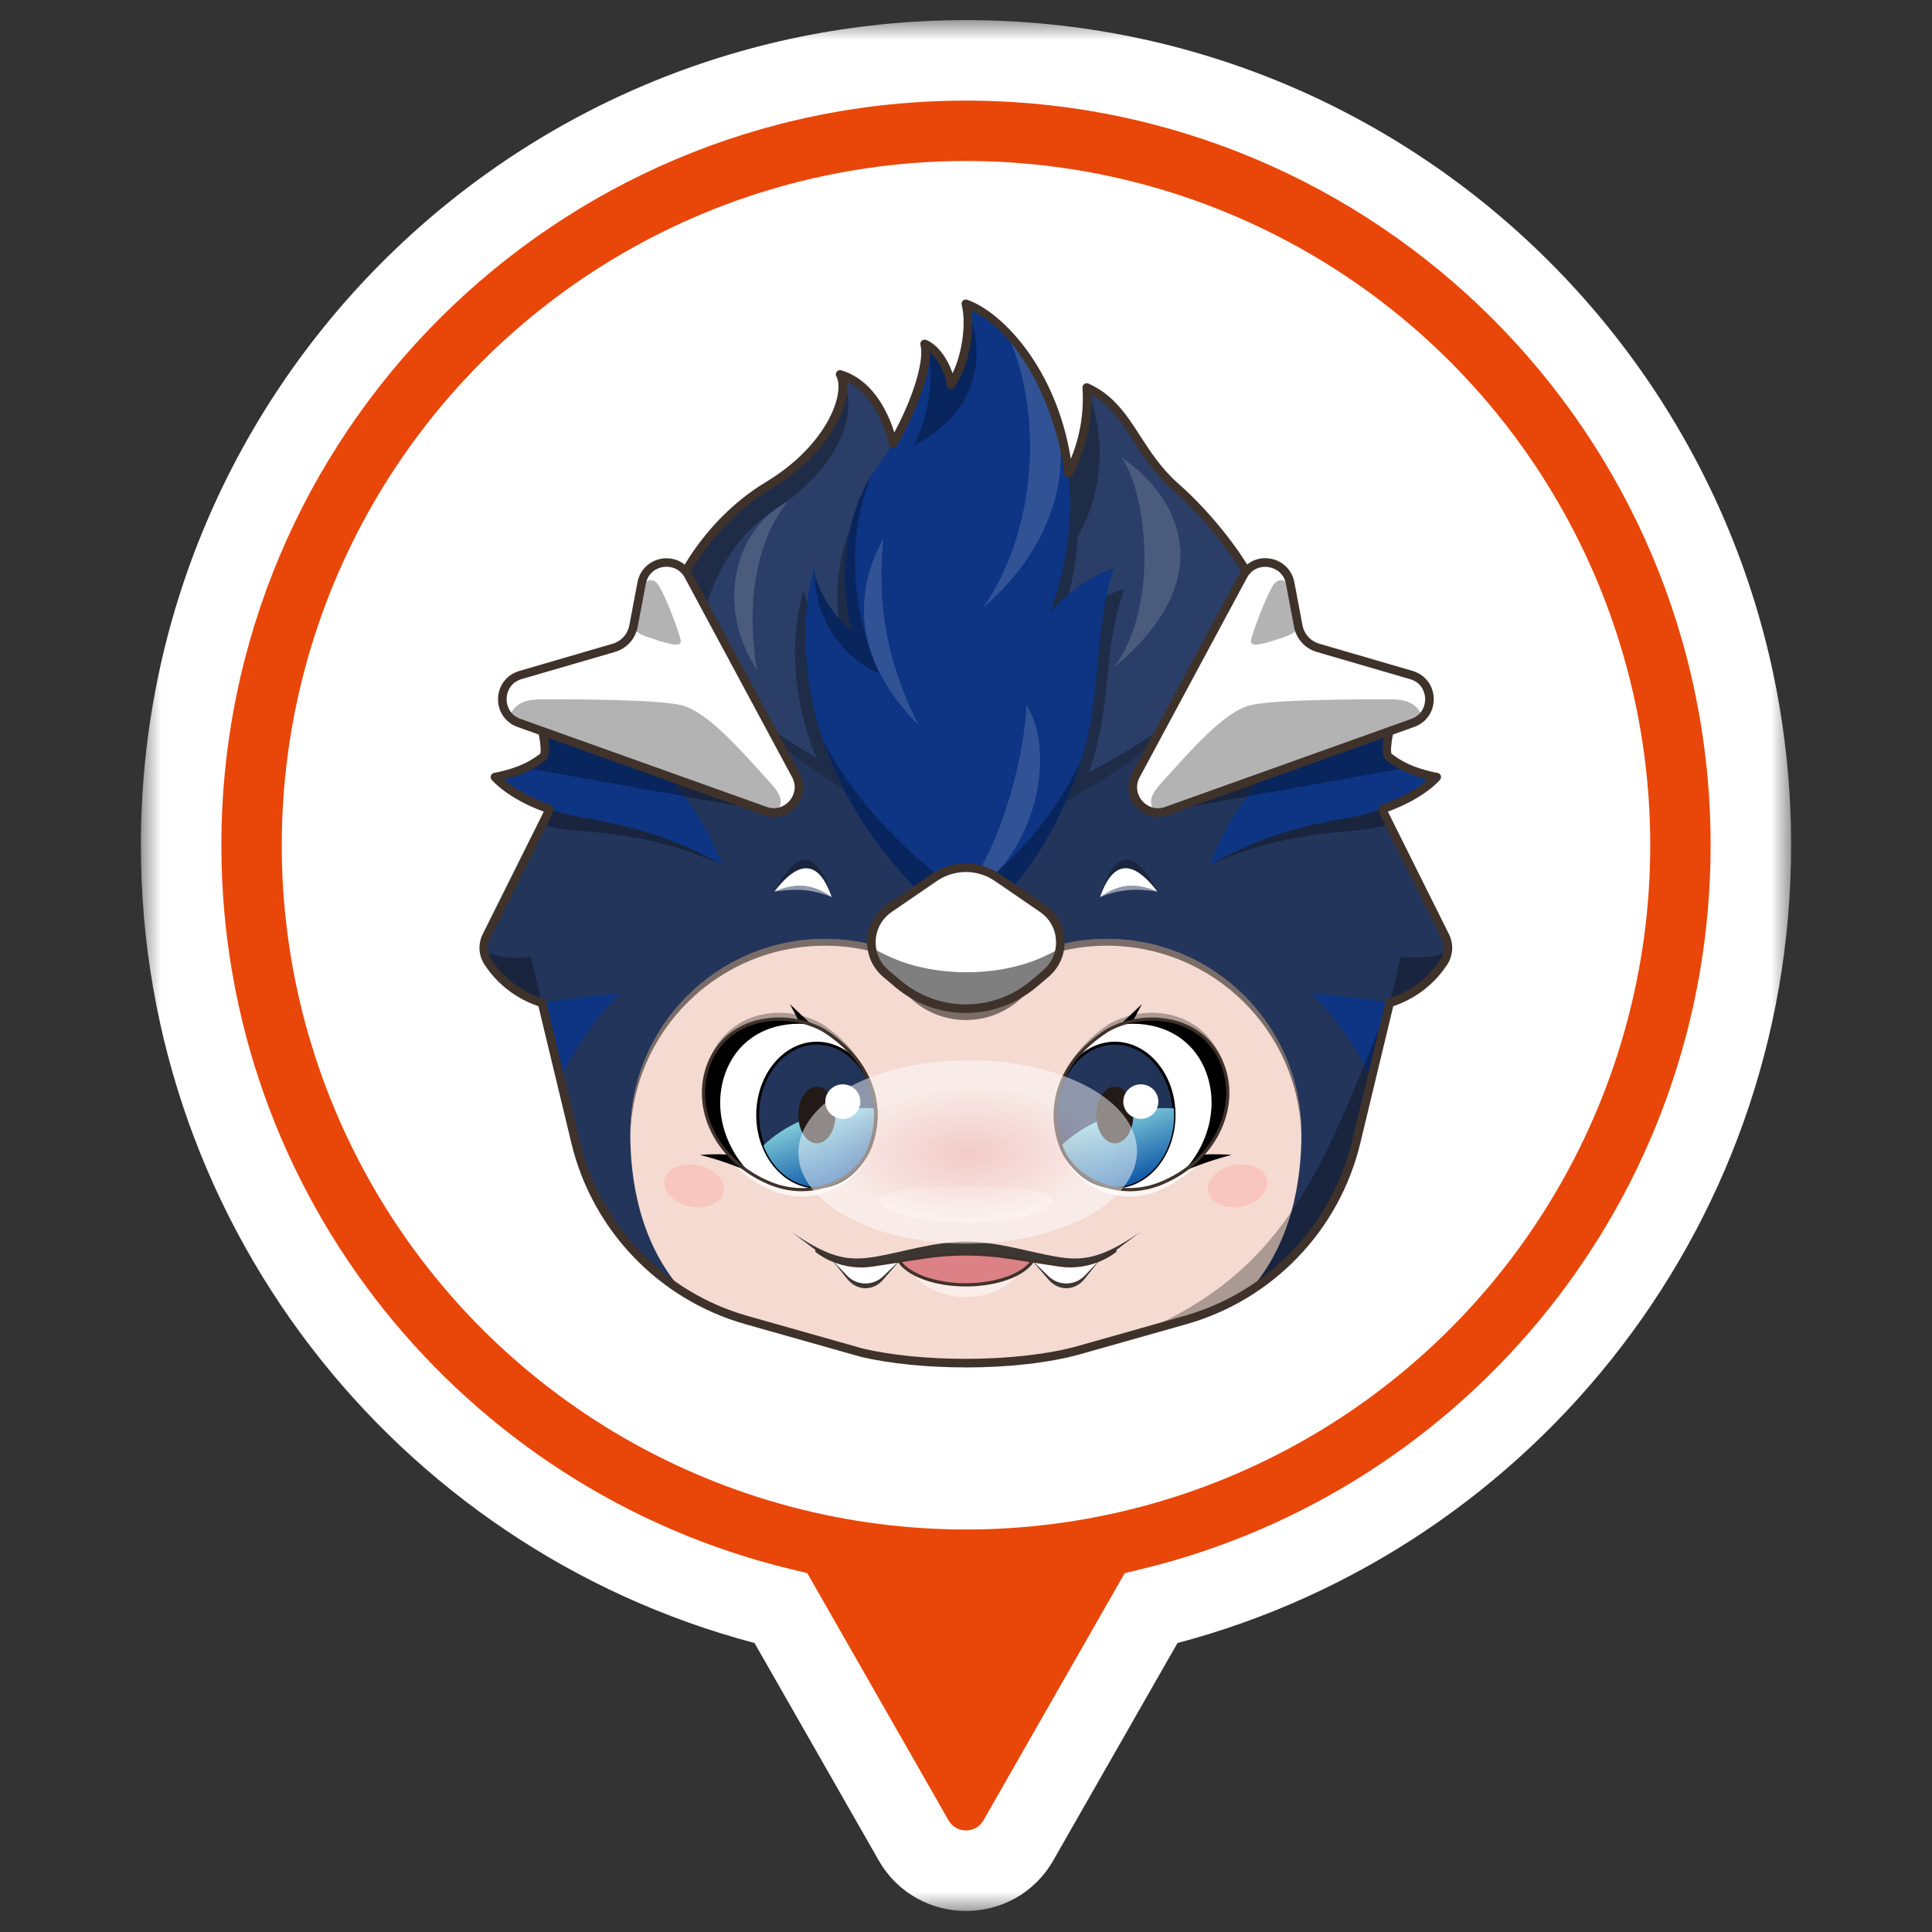 <svg width="48" height="48" viewBox="0 0 48 48" fill="none" xmlns="http://www.w3.org/2000/svg">
<rect x="0" y="0" width="48" height="48" fill="#333333" stroke="none"/>
<mask id="path-1-outside-1_27298_70324" maskUnits="userSpaceOnUse" x="3.5" y="0.5" width="41" height="47" fill="black">
<rect fill="white" x="3.5" y="0.5" width="41" height="47"/>
<path fill-rule="evenodd" clip-rule="evenodd" d="M28.597 39.955C37.148 37.889 43.5 30.186 43.5 21C43.5 10.23 34.77 1.5 24 1.5C13.23 1.5 4.5 10.23 4.5 21C4.5 30.186 10.852 37.889 19.403 39.955L22.698 45.721C23.273 46.729 24.727 46.729 25.302 45.721L28.597 39.955Z"/>
</mask>
<path fill-rule="evenodd" clip-rule="evenodd" d="M28.597 39.955C37.148 37.889 43.5 30.186 43.5 21C43.5 10.23 34.77 1.5 24 1.5C13.23 1.5 4.5 10.23 4.5 21C4.5 30.186 10.852 37.889 19.403 39.955L22.698 45.721C23.273 46.729 24.727 46.729 25.302 45.721L28.597 39.955Z" fill="#E94609"/>
<path d="M28.597 39.955L28.362 38.983L27.943 39.084L27.729 39.459L28.597 39.955ZM19.403 39.955L20.271 39.459L20.057 39.084L19.638 38.983L19.403 39.955ZM22.698 45.721L23.566 45.225H23.566L22.698 45.721ZM25.302 45.721L24.434 45.225L24.434 45.225L25.302 45.721ZM42.5 21C42.5 29.714 36.475 37.022 28.362 38.983L28.832 40.927C37.822 38.755 44.5 30.658 44.5 21H42.5ZM24 2.5C34.217 2.5 42.5 10.783 42.5 21H44.5C44.5 9.678 35.322 0.5 24 0.5V2.5ZM5.5 21C5.5 10.783 13.783 2.5 24 2.5V0.5C12.678 0.5 3.5 9.678 3.5 21H5.5ZM19.638 38.983C11.525 37.022 5.5 29.714 5.5 21H3.5C3.5 30.658 10.178 38.755 19.168 40.927L19.638 38.983ZM23.566 45.225L20.271 39.459L18.535 40.451L21.829 46.217L23.566 45.225ZM24.434 45.225C24.242 45.561 23.758 45.561 23.566 45.225L21.829 46.217C22.789 47.897 25.211 47.897 26.171 46.217L24.434 45.225ZM27.729 39.459L24.434 45.225L26.171 46.217L29.465 40.451L27.729 39.459Z" fill="white" mask="url(#path-1-outside-1_27298_70324)"/>
<circle cx="24" cy="21" r="17" fill="white"/>
<g clip-path="url(#clip0_27298_70324)">
<path d="M24.377 31.972C25.234 29.373 28.101 28.423 30.518 28.879C29.805 30.693 28.636 32.395 24.377 31.972Z" fill="#004A80"/>
<path d="M13.607 20.204L12.084 23.259C11.98 23.468 11.996 23.714 12.125 23.909C12.338 24.231 12.75 24.689 13.464 24.915L13.607 20.204Z" fill="#23355A"/>
<g style="mix-blend-mode:multiply" opacity="0.3">
<path d="M13.464 24.915L13.501 23.692C12.964 23.857 12.384 23.807 12.024 23.638C12.037 23.733 12.07 23.826 12.125 23.908C12.338 24.23 12.75 24.688 13.464 24.914V24.915Z" fill="black"/>
</g>
<path d="M34.387 20.204L35.91 23.259C36.014 23.468 35.997 23.714 35.868 23.909C35.656 24.231 35.243 24.689 34.529 24.915L34.387 20.204Z" fill="#23355A"/>
<g style="mix-blend-mode:multiply" opacity="0.3">
<path d="M34.529 24.915L34.492 23.692C35.029 23.857 35.609 23.807 35.969 23.638C35.956 23.733 35.923 23.826 35.868 23.908C35.656 24.23 35.243 24.688 34.529 24.914V24.915Z" fill="black"/>
</g>
<path d="M23.997 12.571C17.986 12.571 13.113 17.444 13.113 23.455L14.298 28.381C14.811 30.511 16.433 32.198 18.542 32.796L21.412 33.608C22.101 33.769 23.001 33.867 23.986 33.867C25.087 33.867 26.08 33.744 26.793 33.548L29.451 32.796C31.559 32.199 33.182 30.511 33.695 28.381L34.881 23.455C34.881 17.444 30.008 12.571 23.997 12.571Z" fill="#23355A"/>
<path d="M27.5 23.327C26.12 23.327 24.878 23.906 23.997 24.831C23.116 23.905 21.872 23.327 20.494 23.327C17.824 23.327 15.659 25.492 15.659 28.162C15.659 29.286 15.882 30.886 16.978 32.099C17.457 32.399 17.982 32.637 18.542 32.796L21.412 33.608C22.101 33.769 23.001 33.867 23.986 33.867C25.087 33.867 26.08 33.744 26.792 33.548L29.452 32.796C30.012 32.637 30.536 32.399 31.016 32.099C32.111 30.886 32.334 29.286 32.334 28.162C32.334 25.492 30.17 23.327 27.5 23.327Z" fill="#F4DAD1"/>
<g style="mix-blend-mode:multiply" opacity="0.5">
<path d="M20.494 23.496C21.874 23.496 23.116 24.075 23.997 25.001C24.878 24.074 26.122 23.496 27.5 23.496C30.151 23.496 32.302 25.63 32.333 28.273C32.333 28.236 32.334 28.197 32.334 28.161C32.334 25.491 30.169 23.326 27.499 23.326C26.12 23.326 24.877 23.905 23.996 24.831C23.115 23.904 21.872 23.326 20.494 23.326C17.823 23.326 15.659 25.491 15.659 28.161C15.659 28.198 15.659 28.236 15.66 28.273C15.691 25.63 17.842 23.496 20.492 23.496H20.494Z" fill="black"/>
</g>
<path d="M17.949 21.491C16.693 20.776 15.591 20.501 14.51 20.316C12.902 20.04 12.297 19.303 12.297 19.303C13.077 19.152 13.358 18.892 13.488 18.805C13.617 18.718 13.466 17.96 13.314 17.636C14.591 17.571 16.865 18.718 17.949 21.491Z" fill="#0D3584"/>
<g style="mix-blend-mode:multiply" opacity="0.3">
<path d="M17.948 21.491C16.693 20.776 15.591 20.501 14.509 20.316C14.179 20.259 13.892 20.183 13.643 20.098C13.599 20.232 13.559 20.368 13.521 20.504C13.78 20.567 14.075 20.618 14.415 20.644C15.508 20.727 16.631 20.898 17.948 21.491Z" fill="black"/>
<path d="M30.044 21.491C31.362 20.898 32.484 20.726 33.578 20.644C33.918 20.618 34.213 20.567 34.472 20.504C34.434 20.368 34.393 20.232 34.35 20.098C34.101 20.183 33.813 20.26 33.483 20.316C32.402 20.501 31.3 20.776 30.044 21.491Z" fill="black"/>
</g>
<path d="M30.045 21.491C31.301 20.776 32.403 20.501 33.484 20.316C35.091 20.04 35.697 19.303 35.697 19.303C34.917 19.152 34.635 18.892 34.506 18.805C34.376 18.718 34.528 17.96 34.679 17.636C33.402 17.571 31.128 18.718 30.045 21.491Z" fill="#0D3584"/>
<path d="M31.468 15.541C30.522 17.16 27.067 20.235 23.997 20.885C20.929 20.235 17.473 17.16 16.526 15.541C16.62 14.744 17.494 13.024 19.075 12.071C20.655 11.117 21.132 9.775 20.872 9.298C22.106 9.667 22.439 11.597 22.317 12.7L25.771 12.716C26.979 11.681 27.044 10.209 27.001 9.623C28.062 10.1 28.191 11.204 29.231 12.114C29.909 12.707 31.365 14.311 31.467 15.541H31.468Z" fill="#2B3E67"/>
<path d="M23.996 23.202C19.888 19.933 19.702 16.055 20.222 14.128C20.222 14.496 20.742 15.427 21.175 15.665C20.785 14.28 21.067 12.571 21.761 11.659C22.52 10.659 23.125 9.125 22.973 8.54C23.298 8.67 23.579 9.169 23.623 9.559C23.997 9.017 24.134 8.065 23.997 7.545C25.355 8.021 27.586 11.096 26.092 15.21C26.785 14.452 27.434 14.192 27.672 14.128C27.239 15.373 27.326 16.922 27.04 18.201C26.775 19.387 26.07 21.491 23.997 23.202H23.996Z" fill="#0D3584"/>
<path d="M19.241 22.15C19.644 21.614 20.26 21.115 20.663 22.288C20.182 21.956 19.79 21.928 19.241 22.15Z" fill="white"/>
<g opacity="0.5">
<path d="M19.256 22.145C19.256 22.145 19.249 22.149 19.246 22.151C19.8 22.066 20.191 22.099 20.663 22.289C20.187 21.96 19.797 21.93 19.256 22.145Z" fill="white"/>
</g>
<g style="mix-blend-mode:multiply" opacity="0.3">
<path d="M20.663 22.288C20.213 20.756 19.617 21.432 19.235 22.149C19.238 22.147 19.241 22.146 19.244 22.144C19.648 21.61 20.262 21.118 20.663 22.288Z" fill="black"/>
</g>
<g opacity="0.5">
<path d="M28.738 22.145C28.738 22.145 28.746 22.149 28.749 22.151C28.195 22.066 27.804 22.099 27.331 22.289C27.808 21.96 28.198 21.93 28.738 22.145Z" fill="white"/>
</g>
<g style="mix-blend-mode:multiply" opacity="0.3">
<path d="M27.331 22.288C27.781 20.756 28.377 21.432 28.759 22.149C28.756 22.147 28.753 22.146 28.75 22.144C28.346 21.61 27.732 21.118 27.331 22.288Z" fill="black"/>
</g>
<path d="M28.754 22.15C28.35 21.614 27.735 21.115 27.331 22.288C27.813 21.956 28.205 21.928 28.754 22.15Z" fill="white"/>
<g style="mix-blend-mode:multiply" opacity="0.3">
<path d="M19.617 19.149L16.7 15.383C15.893 16.112 15.196 16.96 14.638 17.901C14.149 17.702 13.688 17.616 13.315 17.636C13.466 17.961 13.618 18.718 13.488 18.805C13.413 18.856 13.286 18.963 13.043 19.074L19.011 20.147C19.576 20.248 19.968 19.602 19.617 19.149Z" fill="black"/>
</g>
<g style="mix-blend-mode:multiply" opacity="0.3">
<path d="M28.378 19.149L31.295 15.383C32.102 16.112 32.799 16.96 33.357 17.901C33.846 17.702 34.306 17.616 34.68 17.636C34.528 17.961 34.377 18.718 34.507 18.805C34.582 18.856 34.709 18.963 34.952 19.074L28.984 20.147C28.419 20.248 28.027 19.602 28.378 19.149Z" fill="black"/>
</g>
<path d="M13.465 24.915L13.918 26.796C14.331 25.963 14.843 25.262 15.388 24.688C14.598 24.718 13.465 24.914 13.465 24.914V24.915Z" fill="#0D3584"/>
<path d="M34.529 24.915L34.076 26.796C33.663 25.963 33.15 25.262 32.605 24.688C33.396 24.718 34.529 24.914 34.529 24.914V24.915Z" fill="#0D3584"/>
<path d="M23.997 31.923C24.774 31.923 25.431 31.673 25.655 31.327L25.05 31.235C24.352 31.128 23.642 31.128 22.944 31.235L22.339 31.327C22.564 31.673 23.221 31.923 23.997 31.923Z" fill="#DC8185"/>
<g style="mix-blend-mode:multiply" opacity="0.75">
<path d="M20.664 31.295L21.047 31.773C21.289 32.075 21.69 32.085 21.941 31.794L22.339 31.335L21.674 31.456C21.328 31.519 20.979 31.46 20.664 31.296V31.295Z" fill="black"/>
</g>
<g style="mix-blend-mode:multiply" opacity="0.75">
<path d="M27.33 31.295L26.948 31.773C26.705 32.075 26.305 32.085 26.053 31.794L25.656 31.335L26.32 31.456C26.666 31.519 27.016 31.46 27.33 31.296V31.295Z" fill="black"/>
</g>
<path d="M20.664 31.295L21.047 31.694C21.289 31.945 21.69 31.953 21.941 31.71L22.339 31.327L21.674 31.428C21.328 31.481 20.979 31.433 20.664 31.294V31.295Z" fill="white"/>
<path d="M27.33 31.295L26.948 31.694C26.705 31.945 26.305 31.953 26.053 31.71L25.656 31.327L26.32 31.428C26.666 31.481 27.016 31.433 27.33 31.294V31.295Z" fill="white"/>
<path d="M17.977 29.606C18.033 29.323 17.75 29.029 17.345 28.949C16.94 28.87 16.567 29.035 16.511 29.319C16.456 29.602 16.739 29.896 17.144 29.976C17.549 30.055 17.922 29.89 17.977 29.606Z" fill="#F8C6BE"/>
<path d="M30.851 29.974C31.256 29.895 31.539 29.601 31.483 29.317C31.428 29.034 31.054 28.869 30.649 28.948C30.245 29.027 29.962 29.321 30.017 29.605C30.073 29.888 30.446 30.054 30.851 29.974Z" fill="#F8C6BE"/>
<g style="mix-blend-mode:multiply" opacity="0.75">
<path d="M28.339 30.602C27.326 31.306 26.861 31.328 26.215 31.217C25.568 31.106 24.785 30.849 23.998 30.849C23.211 30.849 22.43 31.106 21.782 31.217C21.134 31.328 20.671 31.306 19.658 30.602L20.294 31.081C20.689 31.378 21.188 31.504 21.676 31.428L22.945 31.235C23.643 31.128 24.353 31.128 25.052 31.235L26.321 31.428C26.81 31.503 27.308 31.378 27.702 31.081L28.339 30.602Z" fill="black"/>
</g>
<g style="mix-blend-mode:multiply" opacity="0.5">
<path d="M22.324 24.453C22.686 24.989 23.3 25.343 23.996 25.343C24.693 25.343 25.303 24.991 25.667 24.457C24.697 25.26 23.293 25.259 22.324 24.454V24.453Z" fill="black"/>
</g>
<g opacity="0.3">
<path d="M21.856 29.827C21.856 29.576 22.812 29.479 23.995 29.476C25.178 29.479 26.133 29.576 26.134 29.827C26.134 30.075 25.179 30.381 23.995 30.379C22.813 30.381 21.856 30.075 21.856 29.827Z" fill="white"/>
</g>
<g style="mix-blend-mode:multiply" opacity="0.3">
<path d="M20.471 25.603C21.309 26.145 21.638 26.778 21.73 27.338C21.638 26.735 21.309 26.053 20.471 25.47C19.56 24.913 18.166 25.077 17.657 26.25C17.531 26.541 17.472 26.853 17.476 27.165C17.474 26.878 17.533 26.594 17.657 26.328C18.165 25.238 19.56 25.086 20.471 25.603Z" fill="black"/>
</g>
<path opacity="0.75" d="M21.547 28.645C21.24 29.258 20.207 29.877 19.064 29.369C18.118 28.949 17.561 28.149 17.486 27.338C17.562 28.212 18.118 29.074 19.064 29.526C20.207 30.072 21.24 29.405 21.547 28.746C21.643 28.54 21.764 28.153 21.759 27.686C21.759 28.108 21.642 28.457 21.547 28.645Z" fill="white"/>
<path d="M20.479 25.603C19.568 25.086 18.173 25.238 17.664 26.327C17.163 27.404 17.725 28.773 19.071 29.369C20.215 29.877 21.247 29.258 21.555 28.645C21.79 28.175 22.176 26.7 20.479 25.603Z" fill="white"/>
<path d="M19.927 29.575C19.653 29.575 19.361 29.519 19.064 29.387C18.365 29.076 17.846 28.55 17.603 27.904C17.403 27.37 17.419 26.808 17.646 26.319C17.855 25.872 18.223 25.554 18.71 25.398C19.281 25.215 19.962 25.287 20.488 25.587C22.05 26.597 21.904 27.99 21.57 28.654C21.336 29.122 20.701 29.575 19.926 29.575H19.927ZM19.367 25.337C19.147 25.337 18.927 25.369 18.722 25.435C18.245 25.588 17.885 25.899 17.68 26.336C17.457 26.816 17.442 27.367 17.638 27.89C17.877 28.527 18.388 29.046 19.079 29.352C20.199 29.85 21.227 29.257 21.537 28.637C21.677 28.357 21.8 27.875 21.722 27.363C21.617 26.676 21.196 26.09 20.468 25.621C20.141 25.435 19.751 25.338 19.367 25.338V25.337Z" fill="#9FA0A0"/>
<path d="M18.079 26.518C18.466 25.655 19.351 25.341 20.166 25.46C19.274 25.131 18.117 25.355 17.664 26.326C17.229 27.261 17.596 28.415 18.581 29.093C17.91 28.361 17.703 27.357 18.079 26.517V26.518Z" fill="black"/>
<path d="M20.166 25.46L19.625 24.948L19.847 25.368L20.166 25.46Z" fill="black"/>
<path d="M18.581 29.095C17.994 28.85 17.549 28.732 17.393 28.694C17.756 28.664 18.098 28.68 18.224 28.694L18.581 29.095Z" fill="black"/>
<path d="M20.296 29.489C21.108 29.489 21.767 28.689 21.767 27.703C21.767 26.716 21.108 25.917 20.296 25.917C19.483 25.917 18.824 26.716 18.824 27.703C18.824 28.689 19.483 29.489 20.296 29.489Z" fill="url(#paint0_linear_27298_70324)"/>
<path d="M20.295 29.525C19.464 29.525 18.789 28.708 18.789 27.703C18.789 26.698 19.464 25.881 20.295 25.881C21.125 25.881 21.802 26.698 21.802 27.703C21.802 28.708 21.127 29.525 20.295 29.525ZM20.295 25.953C19.504 25.953 18.86 26.738 18.86 27.703C18.86 28.668 19.504 29.453 20.295 29.453C21.086 29.453 21.73 28.668 21.73 27.703C21.73 26.738 21.086 25.953 20.295 25.953Z" fill="black"/>
<path d="M20.296 29.49C21.108 29.49 21.767 28.69 21.767 27.704C21.767 27.647 21.764 27.591 21.76 27.537C20.375 27.468 19.476 27.971 18.965 28.46C19.199 29.068 19.707 29.49 20.296 29.49Z" fill="url(#paint1_linear_27298_70324)"/>
<path d="M20.296 28.406C20.55 28.406 20.757 28.091 20.757 27.703C20.757 27.314 20.55 26.999 20.296 26.999C20.041 26.999 19.834 27.314 19.834 27.703C19.834 28.091 20.041 28.406 20.296 28.406Z" fill="#231916"/>
<path d="M20.94 27.797C21.18 27.797 21.375 27.605 21.375 27.369C21.375 27.132 21.18 26.94 20.94 26.94C20.699 26.94 20.504 27.132 20.504 27.369C20.504 27.605 20.699 27.797 20.94 27.797Z" fill="white"/>
<g style="mix-blend-mode:multiply" opacity="0.3">
<path d="M27.509 25.603C26.671 26.145 26.342 26.778 26.25 27.338C26.342 26.735 26.671 26.053 27.509 25.47C28.42 24.913 29.815 25.077 30.323 26.25C30.449 26.541 30.508 26.853 30.504 27.165C30.506 26.878 30.447 26.594 30.323 26.328C29.816 25.238 28.42 25.086 27.509 25.603Z" fill="black"/>
</g>
<path opacity="0.75" d="M26.433 28.645C26.741 29.258 27.774 29.877 28.917 29.369C29.863 28.949 30.42 28.149 30.494 27.338C30.419 28.212 29.863 29.074 28.917 29.526C27.774 30.072 26.741 29.405 26.433 28.746C26.337 28.54 26.217 28.153 26.222 27.686C26.222 28.108 26.338 28.457 26.433 28.645Z" fill="white"/>
<path d="M27.515 25.603C28.426 25.086 29.821 25.238 30.329 26.328C30.831 27.404 30.268 28.773 28.922 29.369C27.779 29.877 26.746 29.258 26.439 28.645C26.203 28.175 25.818 26.7 27.515 25.603Z" fill="white"/>
<path d="M28.067 29.575C27.291 29.575 26.657 29.121 26.422 28.654C26.089 27.991 25.943 26.597 27.505 25.588C28.03 25.288 28.711 25.216 29.281 25.399C29.768 25.555 30.137 25.873 30.345 26.32C30.573 26.809 30.589 27.372 30.388 27.905C30.146 28.551 29.628 29.077 28.927 29.388C28.629 29.52 28.338 29.576 28.064 29.576L28.067 29.575ZM27.525 25.619C26.798 26.089 26.377 26.675 26.272 27.362C26.193 27.874 26.316 28.356 26.456 28.637C26.767 29.256 27.795 29.849 28.915 29.352C29.605 29.045 30.117 28.526 30.355 27.89C30.551 27.366 30.536 26.813 30.313 26.335C30.109 25.897 29.749 25.586 29.272 25.434C28.711 25.256 28.042 25.326 27.525 25.619Z" fill="#9FA0A0"/>
<path d="M29.915 26.518C29.528 25.655 28.643 25.341 27.828 25.46C28.719 25.131 29.877 25.355 30.33 26.326C30.765 27.261 30.398 28.415 29.412 29.093C30.084 28.361 30.29 27.357 29.915 26.517V26.518Z" fill="black"/>
<path d="M27.828 25.46L28.369 24.948L28.148 25.368L27.828 25.46Z" fill="black"/>
<path d="M29.413 29.095C30 28.85 30.444 28.732 30.6 28.694C30.237 28.664 29.895 28.68 29.77 28.694L29.413 29.095Z" fill="black"/>
<path d="M27.699 29.489C28.511 29.489 29.17 28.689 29.17 27.703C29.17 26.716 28.511 25.917 27.699 25.917C26.886 25.917 26.227 26.716 26.227 27.703C26.227 28.689 26.886 29.489 27.699 29.489Z" fill="url(#paint2_linear_27298_70324)"/>
<path d="M27.698 29.525C26.868 29.525 26.191 28.708 26.191 27.703C26.191 26.698 26.867 25.881 27.698 25.881C28.53 25.881 29.205 26.698 29.205 27.703C29.205 28.708 28.529 29.525 27.698 29.525ZM27.698 25.953C26.907 25.953 26.263 26.738 26.263 27.703C26.263 28.668 26.907 29.453 27.698 29.453C28.49 29.453 29.134 28.668 29.134 27.703C29.134 26.738 28.49 25.953 27.698 25.953Z" fill="black"/>
<path d="M27.699 29.49C28.511 29.49 29.17 28.69 29.17 27.704C29.17 27.647 29.167 27.591 29.163 27.537C27.778 27.468 26.878 27.971 26.368 28.46C26.602 29.068 27.11 29.49 27.699 29.49Z" fill="url(#paint3_linear_27298_70324)"/>
<path d="M27.698 28.406C27.953 28.406 28.159 28.091 28.159 27.703C28.159 27.314 27.953 26.999 27.698 26.999C27.443 26.999 27.237 27.314 27.237 27.703C27.237 28.091 27.443 28.406 27.698 28.406Z" fill="#231916"/>
<path d="M28.344 27.797C28.584 27.797 28.779 27.605 28.779 27.369C28.779 27.132 28.584 26.94 28.344 26.94C28.103 26.94 27.908 27.132 27.908 27.369C27.908 27.605 28.103 27.797 28.344 27.797Z" fill="white"/>
<g opacity="0.5">
<path d="M22.651 31.609C22.915 31.976 23.417 32.225 23.995 32.225C24.573 32.225 25.07 31.978 25.334 31.614C25.015 31.803 24.534 31.923 23.997 31.923C23.459 31.923 22.97 31.8 22.651 31.609Z" fill="white"/>
</g>
<g style="mix-blend-mode:multiply" opacity="0.3">
<path d="M19.246 12.667C20.679 11.751 21.478 10.312 20.873 9.298C21.133 9.775 20.656 11.117 19.076 12.071C17.495 13.024 16.62 14.744 16.527 15.541C16.695 15.828 16.945 16.164 17.256 16.522C17.422 14.724 18.129 13.382 19.246 12.667Z" fill="black"/>
</g>
<g style="mix-blend-mode:multiply" opacity="0.3">
<path d="M27.045 19.193C27.137 18.932 27.209 18.691 27.261 18.482C27.567 17.275 27.475 15.814 27.937 14.639C27.682 14.7 26.988 14.945 26.247 15.66C26.584 14.84 26.742 14.065 26.771 13.346C27.494 12.044 27.432 10.698 27.001 9.623C27.033 10.057 27.004 10.976 26.498 11.845C26.485 11.866 26.474 11.885 26.462 11.906C26.426 11.966 26.387 12.025 26.345 12.084C26.336 12.098 26.326 12.11 26.316 12.123C26.278 12.177 26.237 12.23 26.195 12.282C26.183 12.296 26.173 12.309 26.162 12.323C26.111 12.382 26.057 12.441 26 12.5C25.988 12.513 25.975 12.526 25.962 12.538C25.901 12.598 25.839 12.658 25.771 12.716L22.317 12.7C22.358 12.327 22.348 11.858 22.268 11.389C22.075 11.715 21.853 12.034 21.617 12.308C20.876 13.169 20.575 14.781 20.991 16.09C20.528 15.864 19.973 14.986 19.973 14.639C19.673 15.623 19.596 17.146 20.28 18.825C19.323 18.267 18.433 17.626 17.692 17C18.437 17.77 19.419 18.604 20.495 19.309C20.495 19.309 20.495 19.309 20.495 19.311C20.504 19.317 20.515 19.323 20.525 19.329C20.551 19.346 20.578 19.363 20.604 19.38C20.716 19.452 20.829 19.524 20.944 19.593C20.969 19.609 20.994 19.623 21.02 19.639C21.137 19.709 21.255 19.777 21.372 19.843C21.395 19.856 21.419 19.869 21.441 19.881C21.562 19.948 21.684 20.013 21.806 20.075C21.826 20.085 21.846 20.095 21.865 20.105C21.991 20.168 22.118 20.23 22.244 20.288C22.259 20.295 22.276 20.302 22.291 20.309C22.422 20.368 22.552 20.425 22.683 20.477C22.696 20.483 22.707 20.487 22.72 20.491C22.855 20.544 22.99 20.595 23.124 20.642C23.131 20.645 23.14 20.647 23.147 20.649C23.285 20.696 23.424 20.739 23.561 20.778C23.566 20.779 23.569 20.78 23.573 20.781C23.714 20.82 23.855 20.855 23.996 20.885C24.128 20.857 24.26 20.824 24.393 20.787C24.438 20.775 24.482 20.761 24.525 20.748C24.615 20.721 24.704 20.694 24.793 20.664C24.846 20.647 24.898 20.628 24.95 20.61C25.033 20.581 25.115 20.55 25.198 20.518C25.253 20.497 25.306 20.475 25.361 20.454C25.444 20.42 25.528 20.383 25.612 20.346C25.662 20.324 25.714 20.303 25.764 20.279C25.889 20.222 26.015 20.162 26.139 20.099C26.198 20.069 26.255 20.037 26.314 20.007C26.386 19.969 26.458 19.932 26.53 19.892C26.596 19.856 26.661 19.819 26.727 19.781C26.764 19.759 26.801 19.74 26.838 19.718C26.838 19.718 26.838 19.717 26.838 19.716C28.17 18.939 29.405 17.925 30.3 17C29.39 17.77 28.251 18.564 27.042 19.194L27.045 19.193Z" fill="black"/>
</g>
<path d="M23.996 23.202C19.888 19.933 19.702 16.055 20.222 14.128C20.222 14.496 20.742 15.427 21.175 15.665C20.785 14.28 21.067 12.571 21.761 11.659C22.52 10.659 23.125 9.125 22.973 8.54C23.298 8.67 23.579 9.169 23.623 9.559C23.997 9.017 24.134 8.065 23.997 7.545C25.355 8.021 27.586 11.096 26.092 15.21C26.785 14.452 27.434 14.192 27.672 14.128C27.239 15.373 27.326 16.922 27.04 18.201C26.775 19.387 26.07 21.491 23.997 23.202H23.996Z" fill="#0D3584"/>
<g style="mix-blend-mode:multiply" opacity="0.3">
<path d="M24.016 22.288C22.25 21.036 21.132 19.694 20.455 18.408C20.981 19.961 22.047 21.65 23.997 23.201C25.72 21.78 26.497 20.087 26.863 18.874C26.359 19.945 25.5 21.197 24.016 22.288Z" fill="black"/>
</g>
<g style="mix-blend-mode:multiply" opacity="0.3">
<path d="M22.705 11.059C23.997 10.427 24.67 9.169 23.997 7.545C24.134 8.065 23.997 9.017 23.623 9.559C23.579 9.169 23.298 8.67 22.973 8.54C23.236 9.043 23.147 10.194 22.705 11.059Z" fill="black"/>
</g>
<g style="mix-blend-mode:multiply" opacity="0.3">
<path d="M21.849 16.741C21.517 16.051 20.787 13.894 21.649 11.819C21.038 12.761 20.807 14.357 21.175 15.665C20.742 15.427 20.222 14.496 20.222 14.128C20.238 15.412 20.916 16.306 21.848 16.741H21.849Z" fill="black"/>
</g>
<path opacity="0.15" d="M25.011 8.262C25.913 10.19 25.796 13.12 24.429 15.092C26.382 13.432 27.292 10.63 25.011 8.262Z" fill="white"/>
<path opacity="0.15" d="M21.946 13.392C21.157 14.794 21.267 16.456 22.817 18.008C22.16 16.681 21.761 15.317 21.946 13.392Z" fill="white"/>
<path opacity="0.15" d="M25.499 17.507C25.48 18.607 24.921 21.05 23.888 22.259C25.56 21.628 26.343 18.849 25.499 17.507Z" fill="white"/>
<path d="M25.686 24.442L25.981 24.192C26.497 23.756 26.456 22.95 25.9 22.569L24.78 21.802C24.309 21.479 23.687 21.479 23.215 21.802L22.096 22.569C21.539 22.95 21.498 23.756 22.014 24.192L22.309 24.442C23.284 25.265 24.711 25.265 25.687 24.442H25.686Z" fill="white"/>
<g opacity="0.5">
<path d="M22.026 23.734L21.679 23.564C21.672 23.56 21.667 23.557 21.662 23.554C21.695 23.791 21.811 24.02 22.014 24.192L22.309 24.442C23.284 25.265 24.711 25.265 25.687 24.442L25.982 24.192C26.18 24.025 26.296 23.803 26.332 23.572L26.001 23.734C24.853 24.296 23.175 24.296 22.026 23.734Z" fill="black"/>
</g>
<path opacity="0.15" d="M19.573 12.457C18.235 13.158 17.769 15.063 18.81 16.655C18.573 15.355 18.656 13.595 19.573 12.457Z" fill="white"/>
<path opacity="0.15" d="M27.874 11.367C28.512 12.339 28.794 15.09 27.674 16.583C30.188 14.499 29.488 12.511 27.874 11.367Z" fill="white"/>
<path d="M23.996 25.167C23.372 25.167 22.748 24.952 22.239 24.522L21.944 24.272C21.673 24.043 21.527 23.709 21.545 23.354C21.562 22.999 21.741 22.681 22.034 22.48L23.153 21.714C23.665 21.363 24.326 21.363 24.839 21.714L25.959 22.48C26.252 22.68 26.43 22.999 26.448 23.354C26.465 23.709 26.32 24.043 26.048 24.272L25.753 24.522C25.245 24.951 24.62 25.167 23.996 25.167ZM23.996 21.665C23.745 21.665 23.493 21.74 23.274 21.89L22.155 22.657C21.917 22.82 21.772 23.078 21.757 23.365C21.743 23.653 21.861 23.925 22.081 24.11L22.377 24.36C23.315 25.152 24.678 25.152 25.617 24.36L25.912 24.11C26.132 23.925 26.251 23.653 26.236 23.365C26.222 23.078 26.077 22.82 25.839 22.657L24.72 21.89C24.5 21.739 24.248 21.665 23.997 21.665H23.996Z" fill="#3F322A"/>
<g style="mix-blend-mode:multiply" opacity="0.3">
<path d="M33.695 28.381L34.529 24.916C32.93 28.719 32.15 31.541 28.225 33.142L29.452 32.796C31.56 32.199 33.183 30.511 33.695 28.381Z" fill="black"/>
</g>
<path d="M23.988 33.973C23.034 33.973 22.112 33.88 21.39 33.711L18.515 32.898C16.373 32.291 14.718 30.57 14.197 28.406L13.377 24.999C12.678 24.761 12.264 24.31 12.039 23.968C11.889 23.742 11.872 23.453 11.991 23.213L13.51 20.165C12.602 19.833 12.232 19.392 12.215 19.374C12.191 19.345 12.184 19.306 12.197 19.271C12.209 19.235 12.24 19.21 12.276 19.203C12.94 19.073 13.221 18.87 13.372 18.761C13.389 18.748 13.405 18.737 13.419 18.727C13.47 18.612 13.364 17.995 13.218 17.685C13.203 17.653 13.205 17.616 13.223 17.585C13.242 17.555 13.274 17.535 13.309 17.533C13.69 17.514 14.131 17.596 14.591 17.773C15.099 16.935 15.716 16.168 16.426 15.492C16.549 14.62 17.441 12.934 19.02 11.982C20.574 11.046 20.997 9.753 20.779 9.352C20.758 9.314 20.762 9.268 20.789 9.235C20.816 9.202 20.861 9.187 20.901 9.2C21.495 9.376 21.957 9.921 22.219 10.743C22.687 9.877 22.968 8.954 22.869 8.57C22.859 8.531 22.871 8.49 22.902 8.464C22.932 8.437 22.974 8.43 23.011 8.446C23.303 8.562 23.551 8.924 23.666 9.274C23.922 8.744 24.003 7.993 23.893 7.575C23.883 7.537 23.896 7.496 23.924 7.469C23.953 7.443 23.995 7.434 24.032 7.448C24.916 7.758 26.249 9.175 26.604 11.398C26.924 10.642 26.916 9.93 26.894 9.635C26.891 9.598 26.908 9.562 26.939 9.54C26.97 9.519 27.009 9.515 27.044 9.53C27.67 9.812 27.988 10.304 28.325 10.826C28.587 11.231 28.857 11.65 29.3 12.037C29.645 12.338 30.18 12.888 30.649 13.529C31.03 14.048 31.495 14.806 31.568 15.494C32.278 16.169 32.894 16.936 33.401 17.773C33.861 17.596 34.303 17.514 34.684 17.533C34.719 17.535 34.751 17.554 34.769 17.585C34.788 17.615 34.79 17.653 34.774 17.685C34.629 17.995 34.523 18.613 34.573 18.727C34.588 18.736 34.603 18.747 34.621 18.761C34.771 18.87 35.052 19.073 35.716 19.203C35.754 19.21 35.783 19.235 35.796 19.271C35.808 19.306 35.801 19.345 35.777 19.374C35.762 19.393 35.389 19.832 34.482 20.164C34.482 20.164 34.482 20.164 34.482 20.165L36.001 23.214C36.121 23.454 36.102 23.744 35.954 23.969C35.728 24.311 35.314 24.762 34.615 25L33.795 28.407C33.274 30.571 31.62 32.292 29.477 32.899L26.819 33.651C26.062 33.859 25.056 33.974 23.984 33.974L23.988 33.973ZM13.701 20.257L12.181 23.308C12.095 23.48 12.108 23.689 12.216 23.852C12.429 24.174 12.824 24.602 13.499 24.815C13.534 24.827 13.562 24.855 13.57 24.892L14.403 28.356C14.907 30.447 16.504 32.108 18.573 32.694L21.443 33.506C22.145 33.67 23.051 33.76 23.988 33.76C25.042 33.76 26.028 33.649 26.766 33.445L29.424 32.693C31.492 32.108 33.09 30.445 33.592 28.355L34.426 24.89C34.434 24.854 34.462 24.826 34.497 24.814C35.172 24.601 35.567 24.172 35.779 23.851C35.887 23.688 35.9 23.48 35.814 23.307L34.295 20.257C34.29 20.251 34.287 20.244 34.285 20.236C34.278 20.214 34.271 20.191 34.264 20.169L34.251 20.13C34.234 20.075 34.263 20.015 34.318 19.997C34.929 19.788 35.3 19.522 35.482 19.367C34.908 19.227 34.636 19.03 34.499 18.931C34.48 18.918 34.464 18.905 34.449 18.896C34.248 18.762 34.413 18.079 34.528 17.743C34.188 17.75 33.801 17.838 33.4 18.002C33.352 18.021 33.296 18.002 33.269 17.957C32.756 17.095 32.127 16.308 31.396 15.619C31.376 15.6 31.364 15.573 31.363 15.546C31.319 15.033 31.015 14.379 30.482 13.654C30.022 13.027 29.5 12.49 29.164 12.196C28.698 11.789 28.407 11.338 28.151 10.939C27.849 10.473 27.586 10.064 27.118 9.801C27.127 10.235 27.071 11.027 26.642 11.812C26.619 11.853 26.574 11.874 26.529 11.866C26.483 11.857 26.449 11.819 26.444 11.773C26.303 10.464 25.478 8.336 24.14 7.717C24.209 8.268 24.069 9.106 23.713 9.621C23.688 9.657 23.643 9.674 23.599 9.663C23.556 9.652 23.525 9.616 23.52 9.571C23.489 9.297 23.319 8.941 23.105 8.75C23.107 9.346 22.72 10.319 22.282 11.068C22.26 11.105 22.218 11.126 22.176 11.12C22.133 11.114 22.098 11.083 22.088 11.04C21.969 10.573 21.68 9.789 21.042 9.477C21.137 10.132 20.544 11.311 19.133 12.162C17.536 13.124 16.719 14.845 16.635 15.553C16.632 15.578 16.621 15.602 16.603 15.618C15.874 16.307 15.243 17.094 14.731 17.956C14.704 18.002 14.648 18.02 14.6 18C14.198 17.837 13.811 17.749 13.472 17.742C13.586 18.078 13.752 18.761 13.55 18.895C13.536 18.904 13.519 18.917 13.501 18.93C13.364 19.03 13.091 19.227 12.518 19.367C12.698 19.522 13.069 19.788 13.681 19.998C13.736 20.017 13.766 20.076 13.748 20.131L13.737 20.167C13.73 20.19 13.722 20.214 13.714 20.236C13.712 20.244 13.709 20.251 13.706 20.257H13.701Z" fill="#3F322A"/>
<path d="M15.941 14.485L15.739 15.555C15.69 15.812 15.502 16.02 15.25 16.094L12.93 16.77C12.348 16.94 12.324 17.755 12.895 17.959L19.012 20.146C19.551 20.339 20.045 19.766 19.773 19.261L17.107 14.304C16.827 13.784 16.05 13.904 15.941 14.484V14.485Z" fill="white"/>
<g style="mix-blend-mode:multiply" opacity="0.3">
<path d="M19.048 19.347C18.442 18.689 17.607 17.702 16.948 17.526C16.392 17.376 14.301 17.374 13.458 17.374C12.97 17.374 12.776 17.522 12.652 17.805C12.716 17.871 12.796 17.926 12.895 17.961L19.011 20.148C19.114 20.186 19.216 20.194 19.311 20.18C19.471 19.897 19.423 19.753 19.048 19.347Z" fill="black"/>
</g>
<g style="mix-blend-mode:multiply" opacity="0.3">
<path d="M16.273 15.89C16.619 15.999 16.964 16.106 16.91 15.89C16.856 15.675 16.597 14.962 16.396 14.595C16.254 14.336 16.086 14.388 15.927 14.554L15.739 15.555C15.735 15.573 15.729 15.59 15.725 15.607C15.831 15.74 16.036 15.815 16.273 15.889V15.89Z" fill="black"/>
</g>
<path d="M32.054 14.485L32.256 15.555C32.305 15.812 32.494 16.02 32.745 16.094L35.065 16.77C35.647 16.94 35.672 17.755 35.1 17.959L28.984 20.146C28.444 20.339 27.95 19.766 28.222 19.261L30.888 14.304C31.168 13.784 31.945 13.904 32.054 14.484V14.485Z" fill="white"/>
<g style="mix-blend-mode:multiply" opacity="0.3">
<path d="M28.946 19.347C29.552 18.689 30.387 17.702 31.045 17.526C31.601 17.376 33.693 17.374 34.536 17.374C35.024 17.374 35.218 17.522 35.341 17.805C35.277 17.871 35.198 17.926 35.099 17.961L28.983 20.148C28.88 20.186 28.777 20.194 28.683 20.18C28.523 19.897 28.571 19.753 28.946 19.347Z" fill="black"/>
</g>
<g style="mix-blend-mode:multiply" opacity="0.3">
<path d="M31.721 15.89C31.375 15.999 31.03 16.106 31.084 15.89C31.138 15.675 31.397 14.962 31.598 14.595C31.739 14.336 31.908 14.388 32.067 14.554L32.255 15.555C32.258 15.573 32.265 15.59 32.269 15.607C32.163 15.74 31.958 15.815 31.721 15.889V15.89Z" fill="black"/>
</g>
<path d="M19.229 20.294C19.145 20.294 19.06 20.279 18.975 20.249L12.859 18.062C12.555 17.953 12.364 17.674 12.374 17.351C12.383 17.028 12.591 16.761 12.901 16.67L15.22 15.994C15.435 15.931 15.593 15.757 15.635 15.537L15.838 14.467C15.895 14.159 16.135 13.928 16.445 13.879C16.756 13.832 17.053 13.979 17.201 14.256L19.867 19.213C20.014 19.487 19.98 19.802 19.778 20.038C19.633 20.205 19.437 20.295 19.23 20.295L19.229 20.294ZM16.045 14.505L15.843 15.575C15.786 15.874 15.57 16.112 15.279 16.197L12.96 16.872C12.693 16.951 12.592 17.173 12.586 17.355C12.581 17.538 12.669 17.766 12.931 17.86L19.047 20.047C19.295 20.136 19.503 20.027 19.616 19.896C19.728 19.765 19.805 19.544 19.68 19.311L17.014 14.354C16.886 14.116 16.653 14.06 16.477 14.087C16.302 14.113 16.096 14.237 16.046 14.503L16.045 14.505Z" fill="#3F322A"/>
<path d="M28.765 20.293C28.558 20.293 28.361 20.203 28.217 20.036C28.015 19.801 27.981 19.485 28.128 19.212L30.794 14.254C30.942 13.977 31.239 13.829 31.55 13.877C31.86 13.926 32.099 14.156 32.158 14.466L32.36 15.536C32.401 15.754 32.56 15.93 32.775 15.992L35.094 16.668C35.404 16.759 35.611 17.026 35.621 17.349C35.63 17.672 35.441 17.952 35.136 18.06L29.02 20.247C28.936 20.277 28.85 20.292 28.766 20.292L28.765 20.293ZM31.435 14.082C31.274 14.082 31.09 14.153 30.98 14.355L28.314 19.313C28.189 19.545 28.266 19.767 28.378 19.898C28.491 20.029 28.699 20.137 28.947 20.048L35.063 17.861C35.325 17.767 35.413 17.539 35.408 17.357C35.402 17.174 35.301 16.951 35.034 16.874L32.715 16.198C32.424 16.113 32.207 15.875 32.151 15.577L31.949 14.507C31.899 14.241 31.693 14.117 31.518 14.09C31.492 14.086 31.464 14.084 31.435 14.084V14.082Z" fill="#3F322A"/>
<path d="M26.594 31.489C26.5 31.489 26.408 31.482 26.314 31.468L25.045 31.274C24.349 31.167 23.645 31.167 22.949 31.274L21.68 31.468C21.184 31.544 20.669 31.414 20.269 31.112C20.251 31.098 20.248 31.073 20.26 31.056C20.274 31.038 20.299 31.035 20.316 31.048C20.7 31.337 21.193 31.461 21.668 31.388L22.937 31.194C23.639 31.087 24.352 31.087 25.056 31.194L26.325 31.388C26.8 31.46 27.293 31.337 27.677 31.048C27.694 31.034 27.719 31.038 27.732 31.056C27.746 31.073 27.742 31.098 27.724 31.112C27.398 31.357 26.998 31.488 26.592 31.488L26.594 31.489Z" fill="#3F322A"/>
<path d="M23.997 31.962C23.224 31.962 22.544 31.715 22.305 31.349C22.293 31.33 22.298 31.306 22.316 31.294C22.335 31.282 22.36 31.287 22.371 31.306C22.592 31.645 23.261 31.882 23.996 31.882C24.732 31.882 25.4 31.645 25.621 31.306C25.634 31.287 25.658 31.282 25.676 31.294C25.694 31.307 25.7 31.331 25.687 31.349C25.449 31.716 24.769 31.962 23.995 31.962H23.997Z" fill="#3F322A"/>
<path d="M19.919 29.596C19.643 29.596 19.349 29.539 19.049 29.406C18.344 29.094 17.821 28.562 17.577 27.911C17.376 27.373 17.392 26.804 17.622 26.311C17.833 25.858 18.205 25.536 18.698 25.378C19.275 25.195 19.962 25.267 20.492 25.568C20.492 25.568 20.493 25.568 20.494 25.569C22.069 26.587 21.92 27.993 21.585 28.662C21.347 29.136 20.706 29.595 19.92 29.595L19.919 29.596ZM19.362 25.358C19.143 25.358 18.926 25.39 18.723 25.455C18.251 25.605 17.895 25.913 17.694 26.345C17.473 26.82 17.458 27.366 17.652 27.884C17.888 28.516 18.395 29.031 19.081 29.334C20.19 29.826 21.205 29.24 21.512 28.628C21.549 28.557 22.363 26.874 20.451 25.638C20.127 25.455 19.741 25.359 19.361 25.359L19.362 25.358Z" fill="#3F322A"/>
<path d="M28.06 29.596C27.275 29.596 26.633 29.137 26.396 28.663C26.059 27.993 25.911 26.587 27.486 25.57C27.486 25.57 27.487 25.57 27.488 25.569C28.019 25.268 28.706 25.195 29.283 25.379C29.776 25.536 30.148 25.859 30.359 26.312C30.589 26.806 30.605 27.375 30.403 27.912C30.16 28.563 29.637 29.095 28.932 29.407C28.632 29.54 28.338 29.597 28.061 29.597L28.06 29.596ZM27.529 25.637C25.617 26.873 26.432 28.556 26.468 28.627C26.774 29.239 27.791 29.825 28.9 29.333C29.585 29.029 30.093 28.514 30.329 27.883C30.523 27.365 30.508 26.819 30.287 26.344C30.085 25.912 29.729 25.604 29.258 25.454C28.703 25.276 28.04 25.346 27.529 25.636V25.637Z" fill="#3F322A"/>
<path style="mix-blend-mode:multiply" opacity="0.49" d="M24.057 30.898C26.38 30.883 28.257 29.852 28.249 28.593C28.241 27.335 26.351 26.327 24.028 26.342C21.705 26.356 19.828 27.388 19.836 28.646C19.844 29.904 21.734 30.912 24.057 30.898Z" fill="url(#paint4_radial_27298_70324)"/>
</g>
<defs>
<linearGradient id="paint0_linear_27298_70324" x1="18.824" y1="27.703" x2="21.766" y2="27.703" gradientUnits="userSpaceOnUse">
<stop offset="0.28" stop-color="#23355A"/>
<stop offset="1" stop-color="#223358"/>
</linearGradient>
<linearGradient id="paint1_linear_27298_70324" x1="20.259" y1="27.713" x2="20.86" y2="29.37" gradientUnits="userSpaceOnUse">
<stop stop-color="#82CDDB"/>
<stop offset="0.32" stop-color="#5BA5C9"/>
<stop offset="1" stop-color="#0F57A7"/>
</linearGradient>
<linearGradient id="paint2_linear_27298_70324" x1="26.227" y1="27.703" x2="29.169" y2="27.703" gradientUnits="userSpaceOnUse">
<stop offset="0.28" stop-color="#23355A"/>
<stop offset="1" stop-color="#223358"/>
</linearGradient>
<linearGradient id="paint3_linear_27298_70324" x1="27.662" y1="27.713" x2="28.263" y2="29.37" gradientUnits="userSpaceOnUse">
<stop stop-color="#82CDDB"/>
<stop offset="0.32" stop-color="#5BA5C9"/>
<stop offset="1" stop-color="#0F57A7"/>
</linearGradient>
<radialGradient id="paint4_radial_27298_70324" cx="0" cy="0" r="1" gradientUnits="userSpaceOnUse" gradientTransform="translate(24.044 28.643) rotate(-1.31) scale(3.383 1.692)">
<stop stop-color="#F1BBC0"/>
<stop offset="1" stop-color="white"/>
</radialGradient>
<clipPath id="clip0_27298_70324">
<rect width="24.172" height="26.534" fill="white" transform="translate(11.911 7.438)"/>
</clipPath>
</defs>
</svg>
